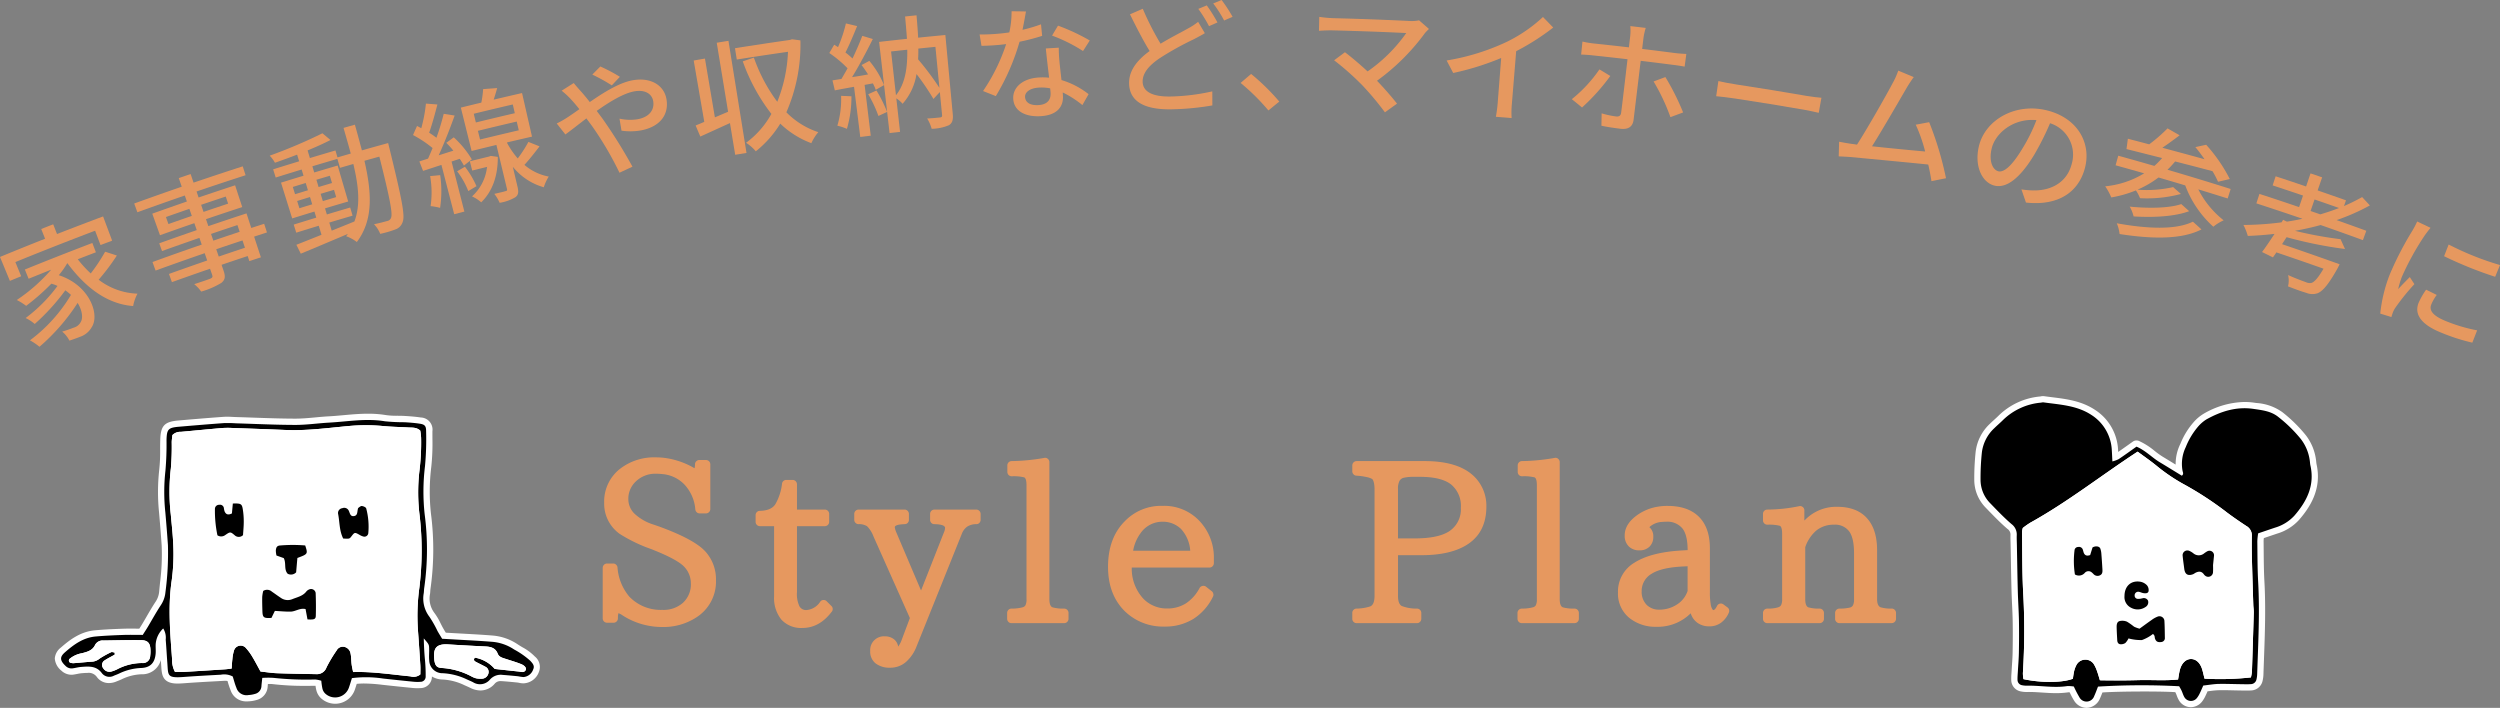 <svg xmlns="http://www.w3.org/2000/svg" width="599.5" height="169.741" viewBox="0 0 599.5 169.741">
  <rect x="0" y="0" width="599.5" height="169.741" fill="#808080" stroke="none"/>
  <g id="sec01-title01" transform="translate(-26.576 -379.516)">
    <g id="グループ_29" data-name="グループ 29" transform="translate(171.104 489.193)">
      <g id="グループ_28" data-name="グループ 28">
        <path id="パス_148" data-name="パス 148" d="M126.271,450.837a9.849,9.849,0,0,0-2.55-5.941,8.3,8.3,0,0,0-5.381-2.576,11.915,11.915,0,0,0-1.35-.077,6.721,6.721,0,0,0-5.255,2.117,5.656,5.656,0,0,0-1.53,3.979,4.884,4.884,0,0,0,1.466,3.468,11.856,11.856,0,0,0,4.654,2.652l1.326.459q8.492,3.111,11.069,6.017a9.871,9.871,0,0,1,2.5,6.758,10.165,10.165,0,0,1-4.794,9.054,14.4,14.4,0,0,1-8.084,2.244,17.462,17.462,0,0,1-9.435-2.729,4.334,4.334,0,0,0-1.073-.586,4.779,4.779,0,0,0-.127,1.274,1.045,1.045,0,0,1-1.02,1.02h-1.606a1.045,1.045,0,0,1-1.02-1.02V464.787a1.045,1.045,0,0,1,1.02-1.02h1.5a.974.974,0,0,1,.677.269,1.027,1.027,0,0,1,.343.625,12.288,12.288,0,0,0,2.805,7.012,10.406,10.406,0,0,0,7.931,3.214,6.992,6.992,0,0,0,4.949-1.682,6.007,6.007,0,0,0,1.912-4.719,5.716,5.716,0,0,0-1.606-3.953q-1.556-1.631-6.784-3.773l-.994-.408a36.946,36.946,0,0,1-7.7-3.7,8.89,8.89,0,0,1-3.7-7.448,9.922,9.922,0,0,1,3.826-8.161,13.345,13.345,0,0,1,8.6-2.729,16.832,16.832,0,0,1,1.835.1,19.046,19.046,0,0,1,6.987,2.27,2.088,2.088,0,0,0,.433.229,6.344,6.344,0,0,0,.1-.97,1.006,1.006,0,0,1,.332-.713.985.985,0,0,1,.688-.282h1.632a1.045,1.045,0,0,1,1.02,1.02v10.763a1.049,1.049,0,0,1-1.02,1.02h-1.556a.966.966,0,0,1-.675-.269A1.052,1.052,0,0,1,126.271,450.837Z" transform="translate(-104.059 -438.315)" fill="#e6985f"/>
        <path id="パス_149" data-name="パス 149" d="M142,472.786q-2.96,3.925-7.04,3.926a6.387,6.387,0,0,1-5.049-1.988,8.2,8.2,0,0,1-1.759-5.611V452.307h-3.417a1.045,1.045,0,0,1-1.02-1.02v-1.632a1.011,1.011,0,0,1,.293-.714.943.943,0,0,1,.7-.306q2.7-.05,3.723-1.556a12.844,12.844,0,0,0,1.632-5.023.939.939,0,0,1,.345-.6.994.994,0,0,1,.651-.243h1.556a1.049,1.049,0,0,1,1.02,1.02v6.094h6.706a1.045,1.045,0,0,1,1.02,1.02v1.938a1.045,1.045,0,0,1-1.02,1.02h-6.706v15.812a6.983,6.983,0,0,0,.573,3.365,1.817,1.817,0,0,0,1.645.944,4.332,4.332,0,0,0,3.367-2.014.931.931,0,0,1,.765-.4.952.952,0,0,1,.765.295l1.147,1.147a.917.917,0,0,1,.306.649A.937.937,0,0,1,142,472.786Z" transform="translate(-87.051 -435.807)" fill="#e6985f"/>
        <path id="パス_150" data-name="パス 150" d="M165.7,448.522a4.02,4.02,0,0,0-2.207.588,3.73,3.73,0,0,0-1.313,1.759l-10.813,26.9a9.511,9.511,0,0,1-2.6,3.826,5.684,5.684,0,0,1-3.775,1.35,5.421,5.421,0,0,1-3.468-1.032,3.569,3.569,0,0,1-1.3-2.971,3.293,3.293,0,0,1,3.518-3.52,3.421,3.421,0,0,1,2.117.651,2.772,2.772,0,0,1,1.071,1.822,6.758,6.758,0,0,0,.893-1.759l1.912-5.1-8.722-19.561a6.9,6.9,0,0,0-1.53-2.447,3.624,3.624,0,0,0-2.117-.511,1.045,1.045,0,0,1-.968-1.018v-1.455a1.045,1.045,0,0,1,1.02-1.02h11.067a1.045,1.045,0,0,1,1.02,1.02V447.5a1,1,0,0,1-.293.713.936.936,0,0,1-.7.306q-.663.028-1.147.09a3.338,3.338,0,0,0-.714.153,1.368,1.368,0,0,0-.358.192.5.5,0,0,0-.153.166.356.356,0,0,0-.024.114,4.516,4.516,0,0,0,.33,1.173l5.969,14.027,5.482-13.924a3.081,3.081,0,0,0,.282-1.071q0-.867-2.6-.92a.933.933,0,0,1-.7-.306,1,1,0,0,1-.293-.713v-1.455a1.045,1.045,0,0,1,1.02-1.02h10.073a1.045,1.045,0,0,1,1.02,1.02V447.5a1,1,0,0,1-.293.713A.936.936,0,0,1,165.7,448.522Z" transform="translate(-76.076 -432.506)" fill="#e6985f"/>
        <path id="パス_151" data-name="パス 151" d="M169.75,478.025H157.075a1.045,1.045,0,0,1-1.02-1.02v-1.453a1.045,1.045,0,0,1,1.02-1.02,10.031,10.031,0,0,0,2.576-.282.1.1,0,0,1,.076-.024,1.063,1.063,0,0,0,.726-.511,3.06,3.06,0,0,0,.242-1.453V444.974q0-1.682-.56-1.912a10.388,10.388,0,0,0-3.011-.256,1.045,1.045,0,0,1-1.02-1.02V440.18a1.023,1.023,0,0,1,1-1.02,48.523,48.523,0,0,0,7.879-.765.885.885,0,0,1,.828.229,1,1,0,0,1,.371.765v32.872c0,1.106.246,1.759.739,1.964a9.355,9.355,0,0,0,2.831.306,1.045,1.045,0,0,1,1.02,1.02V477a1.045,1.045,0,0,1-1.02,1.02Z" transform="translate(-59.068 -438.267)" fill="#e6985f"/>
        <path id="パス_152" data-name="パス 152" d="M193.379,459.342H174.713a10.562,10.562,0,0,0,2.83,7.523,7.807,7.807,0,0,0,5.661,2.294,8.249,8.249,0,0,0,4.451-1.2,9.922,9.922,0,0,0,3.328-3.723,1.026,1.026,0,0,1,.7-.485.953.953,0,0,1,.83.177l1.4,1.1a1.023,1.023,0,0,1,.358.625.9.9,0,0,1-.076.651,12.99,12.99,0,0,1-4.73,5.368,12.807,12.807,0,0,1-6.874,1.822,13.12,13.12,0,0,1-9.716-3.85q-3.85-3.953-3.85-10.481,0-6.936,4.055-10.966a12.044,12.044,0,0,1,9.026-3.647,11.6,11.6,0,0,1,8.672,3.443,12.75,12.75,0,0,1,3.621,9.384v.944a1.049,1.049,0,0,1-1.02,1.02Zm-4.641-4.031a8.559,8.559,0,0,0-2.218-5.227,6.264,6.264,0,0,0-4.464-1.735,6.38,6.38,0,0,0-5.253,2.779,9.952,9.952,0,0,0-1.761,4.182Z" transform="translate(-47.844 -432.92)" fill="#e6985f"/>
        <path id="パス_153" data-name="パス 153" d="M201.442,438.794H217.79q8.567,0,12.292,4.132a9.808,9.808,0,0,1,2.5,6.758q0,5.814-4.029,8.746t-11.6,2.934h-5.56v9.74q0,1.964.918,2.449a9.908,9.908,0,0,0,3.7.612,1.048,1.048,0,0,1,.968,1.02v1.453a1.045,1.045,0,0,1-1.02,1.02h-14.51a1.045,1.045,0,0,1-1.02-1.02v-1.453a.963.963,0,0,1,.293-.7,1.007,1.007,0,0,1,.651-.319,11.171,11.171,0,0,0,3.391-.535q1-.459,1-2.526V445.5a6.681,6.681,0,0,0-.116-1.326,3.222,3.222,0,0,0-.229-.778.885.885,0,0,0-.216-.293l-.026-.026a4.283,4.283,0,0,0-1.287-.446,15.511,15.511,0,0,0-2.513-.345.955.955,0,0,1-.662-.332.986.986,0,0,1-.282-.688v-1.453a1.045,1.045,0,0,1,1.02-1.02Zm9.946,18.539h4.055q5.761,0,8.39-1.822a6.272,6.272,0,0,0,2.626-5.521,6.645,6.645,0,0,0-2.347-5.6q-2.347-1.824-7.47-1.824H215.01a10.035,10.035,0,0,0-2.246.229,1.607,1.607,0,0,0-1.032.778,4.055,4.055,0,0,0-.345,1.927Z" transform="translate(-20.678 -437.901)" fill="#e6985f"/>
        <path id="パス_154" data-name="パス 154" d="M235.36,478.025H222.685a1.045,1.045,0,0,1-1.02-1.02v-1.453a1.045,1.045,0,0,1,1.02-1.02,10.03,10.03,0,0,0,2.576-.282.1.1,0,0,1,.077-.024,1.067,1.067,0,0,0,.727-.511,3.06,3.06,0,0,0,.242-1.453V444.974q0-1.682-.561-1.912a10.381,10.381,0,0,0-3.009-.256,1.045,1.045,0,0,1-1.02-1.02V440.18a1.023,1.023,0,0,1,.994-1.02,48.547,48.547,0,0,0,7.881-.765.886.886,0,0,1,.828.229,1,1,0,0,1,.369.765v32.872c0,1.106.246,1.759.741,1.964a9.332,9.332,0,0,0,2.83.306,1.045,1.045,0,0,1,1.02,1.02V477a1.045,1.045,0,0,1-1.02,1.02Z" transform="translate(-2.297 -438.267)" fill="#e6985f"/>
        <path id="パス_155" data-name="パス 155" d="M261.18,470.129a5.774,5.774,0,0,1-1.888,2.447,4.652,4.652,0,0,1-2.8.867,4.8,4.8,0,0,1-2.805-.815,4.357,4.357,0,0,1-1.658-2.322,11.212,11.212,0,0,1-8.237,3.24,9.952,9.952,0,0,1-6.376-2.041,7.478,7.478,0,0,1-2.832-6.12,8.03,8.03,0,0,1,3.876-7.166q3.878-2.5,11.145-2.958l1.682-.1q0-3.621-1.261-5.215a4.663,4.663,0,0,0-3.889-1.593,10.151,10.151,0,0,0-1.046.05,4.791,4.791,0,0,0-2.983,1.25,2.834,2.834,0,0,1,.942,2.3,3.184,3.184,0,0,1-.9,2.371,3.281,3.281,0,0,1-2.41.893,3.47,3.47,0,0,1-2.589-.97,3.544,3.544,0,0,1-.955-2.6q0-2.652,2.805-4.743a11.671,11.671,0,0,1,5.379-2.194,13.339,13.339,0,0,1,2.041-.153q4.95,0,7.575,2.613t2.626,7.562v10.608a15.784,15.784,0,0,0,.19,2.729,2.984,2.984,0,0,0,.4,1.25l.179.229c.306,0,.621-.33.944-.994a1.016,1.016,0,0,1,1.53-.382l.994.739a.966.966,0,0,1,.371.562A1.029,1.029,0,0,1,261.18,470.129Zm-9.9-5.178v-5.917l-1.121.052q-5.2.255-7.549,1.772a4.765,4.765,0,0,0-2.347,4.221,4.441,4.441,0,0,0,1.2,3.212,4.171,4.171,0,0,0,3.009,1.149,7.722,7.722,0,0,0,4.846-1.658A6.221,6.221,0,0,0,251.285,464.951Z" transform="translate(8.879 -432.92)" fill="#e6985f"/>
        <path id="パス_156" data-name="パス 156" d="M284.109,472.655H271.536a1.045,1.045,0,0,1-1.02-1.02v-1.453a1.045,1.045,0,0,1,1.02-1.02h.052a10.263,10.263,0,0,0,2.5-.256,1.13,1.13,0,0,0,.728-.561,3.24,3.24,0,0,0,.242-1.479V455.9q0-3.671-1.173-5.266a4.2,4.2,0,0,0-3.62-1.593,6.523,6.523,0,0,0-4.285,1.427,9.1,9.1,0,0,0-2.626,3.979v12.419c0,1.123.244,1.785.739,1.99a8.737,8.737,0,0,0,2.729.306,1.045,1.045,0,0,1,1.02,1.02v1.453a1.045,1.045,0,0,1-1.02,1.02H254.246a1.045,1.045,0,0,1-1.02-1.02v-1.453a1.045,1.045,0,0,1,1.02-1.02,8.3,8.3,0,0,0,2.524-.282.1.1,0,0,0,.076-.024,1.147,1.147,0,0,0,.727-.548,3.085,3.085,0,0,0,.242-1.442V451.258q0-1.76-.588-1.964a10.913,10.913,0,0,0-2.983-.254,1.046,1.046,0,0,1-1.02-1.02v-1.582a1.026,1.026,0,0,1,.994-1.02,38.36,38.36,0,0,0,7.676-.815,1,1,0,0,1,.867.2.967.967,0,0,1,.382.791v2.449c.17-.153.332-.308.485-.461a10.416,10.416,0,0,1,7.37-2.83q4.667,0,7.127,2.69t2.462,7.715v11.7q0,1.659.841,1.99a8.38,8.38,0,0,0,2.679.306,1.045,1.045,0,0,1,1.018,1.02v1.453a1.046,1.046,0,0,1-1.018,1.02Z" transform="translate(25.013 -432.897)" fill="#e6985f"/>
      </g>
    </g>
    <g id="グループ_32" data-name="グループ 32" transform="translate(39.724 474.496)">
      <g id="グループ_30" data-name="グループ 30" transform="translate(460.283)">
        <path id="パス_157" data-name="パス 157" d="M307.319,505.2a3.55,3.55,0,0,1-2.981-1.712,17.049,17.049,0,0,1-1.024-1.914l-.041-.086a2.569,2.569,0,0,0-.289-.02,20.758,20.758,0,0,1-2.992.205c-1.136,0-2.263-.075-3.352-.146s-2.119-.138-3.152-.138c-.17,0-.623.007-.634.007a6.5,6.5,0,0,1-1.248-.127,2.8,2.8,0,0,1-2.35-2.679,16.149,16.149,0,0,1,.052-1.718l.034-.52q.042-.75.093-1.5c.067-1,.131-1.947.147-2.9.052-2.947.056-5.355.017-7.579-.022-1.27-.084-2.539-.142-3.809-.052-1.091-.1-2.182-.132-3.275-.069-2.643-.118-5.288-.164-7.933l-.058-3.126-.017-.666c-.019-.6-.035-1.19-.015-1.783a1.64,1.64,0,0,0-.739-1.5c-1.686-1.447-3.236-3.052-4.736-4.6l-.436-.451a9.525,9.525,0,0,1-2.772-6.752,60.717,60.717,0,0,1,.334-6.724,10.977,10.977,0,0,1,3.385-6.646c.343-.339.7-.664,1.058-.989s.709-.644,1.046-.983a16.294,16.294,0,0,1,10.031-4.609,2.331,2.331,0,0,1,.908-.063c.616.086,1.233.164,1.848.241,3.486.435,7.092.882,10.339,3.033a12.075,12.075,0,0,1,5.54,9.709c.007.129.017.256.024.386.787-.541,1.565-1.095,2.343-1.647l1.177-.836a1.508,1.508,0,0,1,1.455-.155,16.725,16.725,0,0,1,3.775,2.4,20.283,20.283,0,0,0,1.955,1.4c1.028.619,2.052,1.246,3.07,1.871a10.9,10.9,0,0,1,1.056-4.814l.114-.241a18,18,0,0,1,3.13-5.1,10.15,10.15,0,0,1,2.328-1.987,20.187,20.187,0,0,1,9.88-2.874,16.234,16.234,0,0,1,2.4.179l.457.067a12.036,12.036,0,0,1,6.183,2.164,34.861,34.861,0,0,1,5.67,5.566,12.2,12.2,0,0,1,2.414,5.723c.035.214.058.435.08.651a5.234,5.234,0,0,0,.076.571c1.358,6.062-1.735,10.515-4.178,13.335a11.525,11.525,0,0,1-5.3,3.315l-3.158,1.069a4.92,4.92,0,0,0-.06.728c.009.774.015,1.546.022,2.32.019,2.417.039,4.917.173,7.353.347,6.292.116,12.643-.11,18.783-.041,1.149-.084,2.3-.121,3.447a7.455,7.455,0,0,1-.213,1.619,2.9,2.9,0,0,1-2.632,2.276c-.4.028-.793.037-1.192.037-.28,0-1.3-.015-1.3-.015-.608-.007-1.214-.022-1.821-.035-.871-.021-1.74-.041-2.611-.041-.347,0-.694,0-1.043.013a20.292,20.292,0,0,0-2.2.214l-.394.05c-.173.4-.332.757-.505,1.108a6.838,6.838,0,0,1-.869,1.42,3.469,3.469,0,0,1-2.638,1.274,3.332,3.332,0,0,1-2.9-1.74,7.133,7.133,0,0,1-.476-1.065c-.062-.168-.123-.336-.2-.5-.047-.1-.1-.2-.149-.3-1.457-.1-4.225-.159-7.48-.159-4.118,0-7.968.093-9.992.233-.186.489-.386,1-.616,1.5A3.554,3.554,0,0,1,307.319,505.2Z" transform="translate(-280.388 -430.436)" fill="#fff"/>
        <path id="パス_158" data-name="パス 158" d="M334.6,499.152c-.321.72-.55,1.285-.821,1.828a5.655,5.655,0,0,1-.671,1.121,1.815,1.815,0,0,1-3.076-.242c-.259-.453-.4-.974-.617-1.451-.181-.388-.409-.757-.589-1.087a171.663,171.663,0,0,0-19.466.084c-.276.7-.558,1.507-.916,2.285a1.939,1.939,0,0,1-3.544.276,28.417,28.417,0,0,1-1.339-2.583,7.848,7.848,0,0,0-1.6-.1c-3.247.489-6.478-.172-9.718-.1a4.787,4.787,0,0,1-1.045-.1,1.3,1.3,0,0,1-1.138-1.257c-.026-.7.047-1.4.084-2.1.082-1.487.216-2.971.242-4.46.045-2.544.063-5.088.017-7.633-.043-2.365-.211-4.73-.274-7.1-.1-3.682-.149-7.366-.222-11.05-.015-.789-.058-1.58-.032-2.369a3.124,3.124,0,0,0-1.265-2.693c-1.789-1.537-3.425-3.26-5.07-4.958a7.991,7.991,0,0,1-2.347-5.7,59.634,59.634,0,0,1,.323-6.556,9.531,9.531,0,0,1,2.949-5.743c.686-.677,1.429-1.3,2.11-1.979a14.891,14.891,0,0,1,9.146-4.178,2.107,2.107,0,0,1,.52-.067c3.973.56,8.064.718,11.565,3.039a10.6,10.6,0,0,1,4.868,8.556c.054.78.08,1.561.132,2.574a7.3,7.3,0,0,0,1.5-.545c1.451-.968,2.861-2,4.285-3,2.175.921,3.677,2.593,5.54,3.714,1.791,1.078,3.568,2.177,5.333,3.255.526-.4.229-.826.162-1.216a9.22,9.22,0,0,1,.774-5.635,17.574,17.574,0,0,1,2.966-4.934,8.884,8.884,0,0,1,1.973-1.71c3.514-1.955,7.217-3.134,11.326-2.524,2.091.312,4.186.526,5.918,1.918a33.488,33.488,0,0,1,5.432,5.325,10.738,10.738,0,0,1,2.11,5.036c.073.431.078.877.173,1.3,1.067,4.76-.856,8.567-3.846,12.018a10.222,10.222,0,0,1-4.641,2.874c-1.321.442-2.637.892-4.048,1.371a16.23,16.23,0,0,0-.2,1.873c.041,3.246.021,6.5.2,9.735.407,7.373.013,14.734-.233,22.1a6.189,6.189,0,0,1-.166,1.3,1.4,1.4,0,0,1-1.283,1.145c-.783.058-1.574.026-2.361.017-1.841-.021-3.684-.1-5.525-.063C337.067,498.8,335.938,499,334.6,499.152Zm11.427-1.953a10.486,10.486,0,0,0,.243-1.375q.238-7.09.438-14.182c.017-.61-.091-1.224-.112-1.835-.116-3.676-.239-7.355-.328-11.033-.045-1.839-.067-3.68-.022-5.519a2.561,2.561,0,0,0-1.332-2.373c-1.535-1.011-3.055-2.052-4.529-3.15a79.851,79.851,0,0,0-10.086-6.648,42.877,42.877,0,0,1-6.967-4.686c-1.418-1.156-2.934-2.194-4.473-3.335-8.674,5.663-16.726,12.039-25.7,17.015a19.557,19.557,0,0,0-1.834,1.287,5.061,5.061,0,0,0-.183.918c.067,4.73.022,9.468.252,14.193a162.874,162.874,0,0,1-.05,19.7,8.057,8.057,0,0,0,.136,1.436c4.253.923,9.326.884,11.863-.093a16.054,16.054,0,0,1,.27-1.735,6.083,6.083,0,0,1,.649-1.7,2.44,2.44,0,0,1,4.014-.179,7.837,7.837,0,0,1,.877,1.884c.242.634.412,1.3.66,2.1,3.154.06,6.215.048,9.27-.037,3.126-.088,6.267.175,9.474-.151.144-.811.233-1.494.394-2.162.412-1.725,1.466-2.763,2.742-2.748,1.2.015,2.19.944,2.658,2.531.218.741.379,1.5.548,2.177A66.957,66.957,0,0,0,346.029,497.2Z" transform="translate(-279.689 -429.737)"/>
        <path id="パス_159" data-name="パス 159" d="M341.413,491.716a66.957,66.957,0,0,1-11.125.3c-.17-.681-.33-1.436-.548-2.177-.468-1.587-1.462-2.516-2.658-2.531-1.276-.015-2.33,1.022-2.742,2.748-.16.668-.25,1.351-.394,2.162-3.206.327-6.348.063-9.474.151-3.055.086-6.116.1-9.27.037-.248-.8-.418-1.464-.66-2.1a7.835,7.835,0,0,0-.877-1.884,2.44,2.44,0,0,0-4.014.179,6.083,6.083,0,0,0-.649,1.7,16.046,16.046,0,0,0-.27,1.735c-2.537.977-7.61,1.017-11.863.093a8.057,8.057,0,0,1-.136-1.436,162.861,162.861,0,0,0,.05-19.7c-.229-4.725-.185-9.463-.252-14.193a5.06,5.06,0,0,1,.183-.918,19.565,19.565,0,0,1,1.834-1.287c8.972-4.977,17.024-11.352,25.7-17.015,1.539,1.142,3.055,2.179,4.473,3.335a42.873,42.873,0,0,0,6.967,4.686,79.851,79.851,0,0,1,10.086,6.648c1.474,1.1,2.994,2.14,4.529,3.15a2.561,2.561,0,0,1,1.332,2.373c-.045,1.839-.022,3.68.022,5.519.09,3.678.213,7.357.328,11.033.021.612.129,1.226.112,1.835q-.2,7.093-.438,14.182A10.491,10.491,0,0,1,341.413,491.716ZM314.7,480.032a7.3,7.3,0,0,1-1.328-.485,15.22,15.22,0,0,0-1.7-1.2,2.911,2.911,0,0,0-1.731-.147c-.692.172-.752.893-.739,1.515.024,1.043.086,2.083.144,3.124.028.478.261.892.748.92a1.861,1.861,0,0,0,1.192-.295,4.213,4.213,0,0,0,.761-1.1,10.931,10.931,0,0,0,3.229.39,9.52,9.52,0,0,0,2.641-1.466,1.819,1.819,0,0,1,.345.435c.084.243.067.524.162.761.263.658.681.852,1.453.75a.949.949,0,0,0,.882-1.082c-.013-1.306-.024-2.613-.1-3.917A1.185,1.185,0,0,0,319,477.158a5.85,5.85,0,0,0-1.352.755C316.646,478.6,315.674,479.331,314.7,480.032Zm-15.5-13a1.855,1.855,0,0,0,2.389-.4,1.182,1.182,0,0,1,1.666-.063,3.47,3.47,0,0,1,.384.358,1.309,1.309,0,0,0,1.673.263c.53-.306.511-.875.481-1.4-.069-1.222-.146-2.443-.248-3.663a4.865,4.865,0,0,0-.246-1.272c-.22-.593-1.123-.726-1.873-.293l-.571,1.83c-.7.246-1.181.144-1.466-.4-.16-.3-.194-.671-.328-.992a.948.948,0,0,0-1.076-.548.872.872,0,0,0-.879.81A20.614,20.614,0,0,0,299.206,467.027Zm33.126-2.246c.065-.7.086-.962.114-1.222.037-.345.11-.69.116-1.037a1.091,1.091,0,0,0-1.617-1.043,5.957,5.957,0,0,0-.854.574,2,2,0,0,1-2.423-.045,4.331,4.331,0,0,0-1.089-.66,1.14,1.14,0,0,0-1.537,1.218c.1,1.035.257,2.065.382,3.1.166,1.35.892,1.789,2.167,1.287a4.84,4.84,0,0,0,.442-.278c.759-.4,1.479-.505,2.074.289a1.494,1.494,0,0,0,.356.377,1.145,1.145,0,0,0,1.862-.908C332.367,465.736,332.331,465.039,332.331,464.781Zm-17.366,8.06a3.269,3.269,0,0,1-.61.047.772.772,0,0,1-.824-.8.862.862,0,0,1,1.02-.893c.336.058.653.235.989.3.524.1,1.181.138,1.33-.442a1.774,1.774,0,0,0-.379-1.41,2.9,2.9,0,0,0-1.537-.852c-2.283-.4-3.844,1.03-3.856,3.419a2.842,2.842,0,0,0,1.563,2.8,3.311,3.311,0,0,0,3.467-.164,1.307,1.307,0,0,0,.6-1.567,1.124,1.124,0,0,0-1.339-.518C315.3,472.767,315.215,472.789,314.965,472.841Z" transform="translate(-275.073 -424.254)" fill="#fff"/>
        <path id="パス_160" data-name="パス 160" d="M304.184,461.714c.97-.7,1.942-1.427,2.94-2.119a5.85,5.85,0,0,1,1.352-.755,1.185,1.185,0,0,1,1.675,1.078c.073,1.3.084,2.611.1,3.917a.949.949,0,0,1-.882,1.082c-.772.1-1.19-.091-1.453-.75-.1-.237-.078-.518-.162-.761a1.82,1.82,0,0,0-.345-.435,9.519,9.519,0,0,1-2.641,1.466,10.93,10.93,0,0,1-3.229-.39,4.212,4.212,0,0,1-.761,1.1,1.861,1.861,0,0,1-1.192.295c-.487-.028-.72-.442-.748-.92-.058-1.041-.119-2.082-.144-3.124-.013-.621.047-1.343.739-1.515a2.91,2.91,0,0,1,1.731.147,15.224,15.224,0,0,1,1.7,1.2A7.3,7.3,0,0,0,304.184,461.714Z" transform="translate(-264.552 -405.936)"/>
        <path id="パス_161" data-name="パス 161" d="M293.442,456.489a20.612,20.612,0,0,1-.093-5.775.872.872,0,0,1,.879-.81.948.948,0,0,1,1.076.548c.134.321.168.69.328.992.285.541.767.644,1.466.4l.571-1.83c.75-.433,1.653-.3,1.873.293a4.864,4.864,0,0,1,.246,1.272c.1,1.22.179,2.442.248,3.663.03.526.048,1.095-.481,1.4a1.309,1.309,0,0,1-1.673-.263,3.482,3.482,0,0,0-.384-.358,1.182,1.182,0,0,0-1.666.063A1.855,1.855,0,0,1,293.442,456.489Z" transform="translate(-269.309 -413.717)"/>
        <path id="パス_162" data-name="パス 162" d="M314.47,453.787c0,.257.036.955-.007,1.651a1.145,1.145,0,0,1-1.861.908,1.5,1.5,0,0,1-.356-.377c-.6-.795-1.315-.694-2.074-.289a4.854,4.854,0,0,1-.442.278c-1.276.5-2,.063-2.167-1.287-.125-1.033-.287-2.063-.382-3.1a1.14,1.14,0,0,1,1.537-1.218,4.332,4.332,0,0,1,1.089.66,2,2,0,0,0,2.423.045,5.95,5.95,0,0,1,.854-.574,1.091,1.091,0,0,1,1.617,1.043" transform="translate(-257.212 -413.26)"/>
        <path id="パス_163" data-name="パス 163" d="M303.569,458.395c.25-.052.334-.075.42-.088a1.124,1.124,0,0,1,1.339.518,1.307,1.307,0,0,1-.6,1.567,3.311,3.311,0,0,1-3.467.164,2.842,2.842,0,0,1-1.563-2.8c.011-2.389,1.572-3.815,3.856-3.419a2.9,2.9,0,0,1,1.537.852,1.773,1.773,0,0,1,.379,1.41c-.149.58-.806.547-1.33.442-.336-.067-.653-.244-.989-.3a.862.862,0,0,0-1.02.893.772.772,0,0,0,.824.8A3.272,3.272,0,0,0,303.569,458.395Z" transform="translate(-263.676 -409.808)"/>
      </g>
      <g id="グループ_31" data-name="グループ 31" transform="translate(0 4.234)">
        <path id="パス_164" data-name="パス 164" d="M100.846,502.253a5.075,5.075,0,0,1-3.425-1.354,3.931,3.931,0,0,1-1.071-1.83,7.645,7.645,0,0,1-.205-1.117.591.591,0,0,0-.076-.006c-.735.007-1.466.013-2.2.013a64.8,64.8,0,0,1-8-.416,5.1,5.1,0,0,0-.658-.035c-.16,0-.325,0-.491.009-.021.2-.039.4-.052.593a3.514,3.514,0,0,1-2.621,3.227,8.036,8.036,0,0,1-1.9.334c-.149.009-.293.013-.433.013a3.914,3.914,0,0,1-3.941-2.679,18.544,18.544,0,0,1-.685-2.037l-.05-.17a2.593,2.593,0,0,0-.569-.052c-.231,0-.463.015-.692.03l-1.571.088c-2.49.136-5.064.278-7.584.47-.627.047-1.155.073-1.6.073-3.611,0-3.749-2.158-3.87-4.063,0,0-.086-1.244-.108-1.572a4.621,4.621,0,0,1-4.656,3.412,11.775,11.775,0,0,0-4.715,1.194c-.285.136-.578.254-.873.369l-.409.164a4.617,4.617,0,0,1-1.785.377,3.493,3.493,0,0,1-2.9-1.453,2.382,2.382,0,0,0-2.257-.979c-.429,0-.867.034-1.308.067a8.923,8.923,0,0,0-1.112.173c-.313.062-.625.123-.938.166a3.3,3.3,0,0,1-.483.034,3.529,3.529,0,0,1-2.438-1.005,4.1,4.1,0,0,1-1.552-2.91,3.64,3.64,0,0,1,1.453-2.6c2.257-1.977,4.812-3.848,8.2-4.146,2.261-.2,4.527-.3,6.639-.375q.929-.031,1.86-.03c.489,0,1.9.013,2.111.015.257-.4.492-.767.716-1.14.336-.561.664-1.128.992-1.694.679-1.171,1.38-2.382,2.147-3.548a5.218,5.218,0,0,0,.908-2.473q.1-1.063.205-2.126a52.844,52.844,0,0,0,.4-8.916c-.159-2.339-.362-4.9-.617-7.832a48.361,48.361,0,0,1,.022-10.3,40.7,40.7,0,0,0,.224-5c0-.737.009-1.474.028-2.208.09-3.434.994-4.4,4.4-4.687,3.8-.326,7.237-.615,10.765-.869q.42-.028.839-.028c.463,0,.927.022,1.391.047.27.013.541.026.813.035,1.429.041,2.859.091,4.288.142,3.24.114,6.588.231,9.869.237,1.617,0,3.184-.144,4.846-.3,1.063-.1,2.128-.2,3.193-.254,1.186-.065,2.371-.172,3.553-.28,1.914-.174,3.893-.351,5.879-.351a25.72,25.72,0,0,1,4.279.33,17.758,17.758,0,0,0,2.749.162c.608.006,1.214.011,1.819.049,1.132.069,2.47.166,3.8.366a2.9,2.9,0,0,1,2.785,3.274c-.006.6,0,1.2,0,1.8a52.632,52.632,0,0,1-.278,6.786,48.575,48.575,0,0,0-.076,11.207,66.929,66.929,0,0,1-.106,17.972c-.032.188-.041.381-.054.573-.013.226-.028.453-.058.677a5.7,5.7,0,0,0,1.043,4.572,14.445,14.445,0,0,1,1.492,2.52c.187.369.371.739.575,1.1.211.375.433.742.664,1.121,0,0,3.441.2,4.357.246,2.207.123,4.488.248,6.736.429a12.582,12.582,0,0,1,6.137,2.108c.377.257.77.489,1.164.722a12.189,12.189,0,0,1,2.964,2.21,3.215,3.215,0,0,1,.962,3.734,4.11,4.11,0,0,1-3.658,2.7h-.011a5.05,5.05,0,0,1-1.1-.131,3.691,3.691,0,0,0-.371-.065c-1.2-.119-2.412-.239-3.619-.323-.11-.009-.216-.013-.321-.013a1.788,1.788,0,0,0-1.516.627,4.463,4.463,0,0,1-3.4,1.612,5.533,5.533,0,0,1-2.472-.634c-.336-.166-.683-.319-1.028-.47l-.349-.155a13.578,13.578,0,0,0-5.236-1.367,5.012,5.012,0,0,1-2.565-.727,2.736,2.736,0,0,1-2.708,2.785c-.261.019-.526.028-.789.028-.349,0-.7-.017-1.041-.05q-3.674-.364-7.338-.767a39.224,39.224,0,0,0-4.354-.313,18,18,0,0,0-1.8.086c-.136.448-.276.892-.427,1.332A4.988,4.988,0,0,1,100.846,502.253Z" transform="translate(-33.625 -432.706)" fill="#fff"/>
        <path id="パス_165" data-name="パス 165" d="M125.8,485.969c.834.047,1.615.09,2.4.136,3.15.187,6.3.33,9.45.582a11.058,11.058,0,0,1,5.413,1.852,19.736,19.736,0,0,1,3.861,2.7c.552.6,1.13,1.2.714,2.069a2.678,2.678,0,0,1-2.339,1.845,10.742,10.742,0,0,1-1.293-.19c-1.22-.119-2.44-.239-3.663-.326a3.445,3.445,0,0,0-3.07,1.119,3.111,3.111,0,0,1-4.068.629c-.47-.235-.955-.438-1.436-.653a15.1,15.1,0,0,0-5.81-1.5,3.163,3.163,0,0,1-3.255-3.107c-.09-.866,0-1.75-.013-2.626-.013-1.153-.019-1.153-1.291-2.615.043,1.847.121,3.486.284,5.13a37.992,37.992,0,0,1,.168,3.938,1.246,1.246,0,0,1-1.309,1.343,9.462,9.462,0,0,1-1.576-.019q-3.662-.364-7.321-.767a27.049,27.049,0,0,0-7.478-.1c-.231.739-.444,1.479-.7,2.207a3.492,3.492,0,0,1-5.73,1.466,2.423,2.423,0,0,1-.632-1.114,15.9,15.9,0,0,1-.282-1.932,6.906,6.906,0,0,0-1.477-.3,72.817,72.817,0,0,1-9.981-.39,20.957,20.957,0,0,0-2.693.007c-.08.77-.159,1.36-.2,1.953a2.006,2.006,0,0,1-1.561,1.89,6.584,6.584,0,0,1-1.546.269,2.528,2.528,0,0,1-2.9-1.746c-.369-.877-.593-1.815-.877-2.7a4.337,4.337,0,0,0-2.85-.431c-2.977.166-5.954.317-8.927.543-3.969.3-3.688-.334-3.895-3.184-.14-1.923-.246-3.85-.4-5.773a4.186,4.186,0,0,0-.6-2.675,5.724,5.724,0,0,0-1.813,3.9c-.022.7.054,1.408,0,2.1-.183,2.231-1.267,3.395-3.473,3.479a13.3,13.3,0,0,0-5.309,1.339c-.394.19-.81.334-1.212.5a2.282,2.282,0,0,1-2.882-.573c-1.324-1.821-3.128-1.658-4.967-1.522-.7.052-1.378.248-2.072.343a1.984,1.984,0,0,1-1.682-.578c-1.477-1.384-1.349-2.223-.138-3.283,2.132-1.865,4.4-3.52,7.342-3.779,2.179-.194,4.37-.291,6.558-.369,1.571-.056,3.147-.011,4.738-.011.451-.711.834-1.285,1.188-1.876,1.033-1.729,2-3.5,3.106-5.185a6.718,6.718,0,0,0,1.149-3.165,71.079,71.079,0,0,0,.6-11.281c-.179-2.623-.392-5.243-.621-7.862a46.292,46.292,0,0,1,.017-9.972,73.119,73.119,0,0,0,.263-7.357c.069-2.637.39-3,3.022-3.227,3.581-.306,7.163-.608,10.746-.866a28.8,28.8,0,0,1,2.891.054c4.732.138,9.466.375,14.2.381,2.708.006,5.413-.4,8.123-.552,4.454-.244,8.886-1.074,13.378-.319a45.194,45.194,0,0,0,4.728.229c1.224.075,2.451.168,3.663.353,1.155.173,1.511.552,1.5,1.772a70.446,70.446,0,0,1-.267,8.4,50.371,50.371,0,0,0-.08,11.55,64.8,64.8,0,0,1-.093,17.567c-.075.431-.065.875-.121,1.309a7.2,7.2,0,0,0,1.352,5.693,26.734,26.734,0,0,1,1.94,3.428C125.039,484.736,125.412,485.323,125.8,485.969ZM61.118,437.134c-.047.468-.144,1.069-.162,1.671a60,60,0,0,1-.205,6.3,47.915,47.915,0,0,0-.022,11.014c.222,2.444.5,4.885.6,7.332a46.685,46.685,0,0,1-.392,8.655c-.912,6.3-.338,12.6.116,18.892a5.752,5.752,0,0,0,.685,2.91c.767,0,1.541.039,2.313-.007,3.236-.188,6.473-.4,9.707-.612.5-.032.989-.114,1.569-.183.062-.83.084-1.522.17-2.207a9.915,9.915,0,0,1,.375-2.055,1.67,1.67,0,0,1,2.93-.6,12.529,12.529,0,0,1,1.535,2.123c.673,1.117,1.268,2.279,1.914,3.451,1.362.146,2.658.36,3.962.408,3.149.116,6.3.16,9.453.222a2.416,2.416,0,0,0,2.414-1.636,33.763,33.763,0,0,1,2.421-4.046,1.683,1.683,0,0,1,1.778-.877,1.956,1.956,0,0,1,1.565,1.6c.175.851.151,1.74.256,2.609.071.58.216,1.153.353,1.849,4.7-.14,9.205.589,13.734,1.031a2.576,2.576,0,0,0,2.391-.468c0-.655.041-1.434-.007-2.207q-.26-4.2-.571-8.4a49.969,49.969,0,0,1,.345-10.229,73.086,73.086,0,0,0,.084-17.047,44.927,44.927,0,0,1-.093-10.757,54.911,54.911,0,0,0,.422-8.131,14.4,14.4,0,0,0-.2-1.684c-.9-.836-1.9-.7-2.85-.755-2.011-.121-4.031-.147-6.034-.343a44.291,44.291,0,0,0-8.4.007c-4.969.459-9.927,1.147-14.941.938-4.29-.179-8.582-.33-12.874-.483a19.535,19.535,0,0,0-2.361.011c-3.315.285-6.627.612-9.942.914A2.644,2.644,0,0,0,61.118,437.134Zm77.294,56.07c2.087.228,3.9.429,5.721.621.58.06,1.22.371,1.669-.285.3-.446-.09-1.1-1.084-1.5-1.212-.487-2.475-.841-3.716-1.255-.744-.246-1.552-.418-1.884-1.261-.535-1.369-1.662-1.645-2.96-1.709q-4.449-.213-8.892-.491c-3.438-.218-3.555,1.494-3.33,3.837a2.429,2.429,0,0,0,.045.259c.214,1.058.616,1.505,1.772,1.559a17.446,17.446,0,0,1,7.006,1.981,4.975,4.975,0,0,0,1.209.5,5.242,5.242,0,0,0,1.556.075,1.677,1.677,0,0,0,1.4-1.367,1.367,1.367,0,0,0-.8-1.507c-.763-.423-1.561-.782-2.324-1.2-.317-.175-.535-.453-.164-.966A8.081,8.081,0,0,1,138.412,493.2Zm-91.127-3.926,0,.5c-.832.47-1.69.9-2.486,1.421a1.275,1.275,0,0,0-.256,1.856,1.736,1.736,0,0,0,2.056.737,7.947,7.947,0,0,0,1.22-.474,12.949,12.949,0,0,1,6.034-1.531,1.744,1.744,0,0,0,1.942-1.7,7.263,7.263,0,0,0,.071-1.306c-.028-1.75-.61-2.464-2.32-2.483-2.971-.036-5.947.05-8.92.09a2.069,2.069,0,0,0-2.016,1c-.638,1.412-1.886,1.7-3.15,2.048a6.254,6.254,0,0,0-3.05,1.4.592.592,0,0,0,.211.875,2.7,2.7,0,0,0,.761.117c1.565-.119,3.124-.287,4.689-.386a3.253,3.253,0,0,0,1.623-.742,23.865,23.865,0,0,1,2.721-1.507C46.64,489.084,46.992,489.242,47.285,489.278Z" transform="translate(-32.926 -432.008)"/>
        <path id="パス_166" data-name="パス 166" d="M49.063,436.549a2.644,2.644,0,0,1,2.039-.778c3.315-.3,6.627-.629,9.942-.914a19.542,19.542,0,0,1,2.361-.011c4.292.153,8.584.3,12.874.483,5.014.209,9.972-.479,14.941-.938a44.291,44.291,0,0,1,8.4-.007c2,.2,4.023.222,6.034.343.946.058,1.947-.08,2.85.755a14.409,14.409,0,0,1,.2,1.684,54.909,54.909,0,0,1-.422,8.131,44.927,44.927,0,0,0,.093,10.757,73.086,73.086,0,0,1-.084,17.047,49.97,49.97,0,0,0-.345,10.229q.311,4.194.571,8.4c.048.772.007,1.552.007,2.207a2.576,2.576,0,0,1-2.391.468c-4.529-.442-9.03-1.171-13.734-1.031-.136-.7-.282-1.268-.353-1.849-.1-.869-.08-1.759-.256-2.609a1.956,1.956,0,0,0-1.565-1.6,1.683,1.683,0,0,0-1.778.877,33.758,33.758,0,0,0-2.421,4.046,2.416,2.416,0,0,1-2.414,1.636c-3.152-.062-6.3-.106-9.453-.222-1.3-.048-2.6-.263-3.962-.408-.645-1.171-1.24-2.333-1.914-3.451a12.527,12.527,0,0,0-1.535-2.123,1.67,1.67,0,0,0-2.93.6,9.914,9.914,0,0,0-.375,2.056c-.086.685-.108,1.377-.17,2.207-.58.069-1.073.151-1.569.183-3.234.213-6.471.423-9.707.612-.772.047-1.546.007-2.313.007a5.751,5.751,0,0,1-.685-2.91c-.453-6.293-1.028-12.6-.116-18.892a46.686,46.686,0,0,0,.392-8.655c-.1-2.447-.375-4.889-.6-7.332a47.914,47.914,0,0,1,.022-11.014,60,60,0,0,0,.205-6.3C48.919,437.618,49.016,437.018,49.063,436.549Zm32.394,44.192c1.578.1,1.964-.032,1.992-.847.062-1.83.037-3.663-.032-5.493a1.112,1.112,0,0,0-1.585-.832,1.706,1.706,0,0,0-.623.448c-.852,1.138-2.192,1.382-3.391,1.871a2.842,2.842,0,0,1-2.753-.313c-.729-.479-1.431-1-2.153-1.492a1.7,1.7,0,0,0-2.069-.166,8.829,8.829,0,0,0-.239,1.41c-.024,1.136.007,2.272.043,3.408.049,1.572.3,1.759,2.169,1.654l.819-1.684c1.378.069,2.585.2,3.788.172,1.181-.024,2.242-.938,3.576-.61C81.15,479.08,81.291,479.841,81.457,480.742Zm-17.9-27.785c-.084.9-.153,1.653-.22,2.376-.83.418-1.418.306-1.761-.5a4.127,4.127,0,0,1-.164-.765.94.94,0,0,0-1.132-.806.987.987,0,0,0-1.018.979,28.754,28.754,0,0,0,.6,6.334,1.61,1.61,0,0,0,1.852-.041c1.216-.839,1.255-.834,2.27.017A1.428,1.428,0,0,0,66,460.531c.06-1.011.183-2.132.175-3.253a18.27,18.27,0,0,0-.257-3.111C65.711,453.018,65.4,452.893,63.558,452.956Zm26.459,8.388c1.524.093,1.509.086,1.973-.513.795-1.026.806-1.007,1.99-.341a3.332,3.332,0,0,0,.929.394.938.938,0,0,0,1.128-.808,17.024,17.024,0,0,0-.5-5.947c-.082-.28-.649-.524-1.02-.576-.265-.037-.6.246-.858.446-.114.086-.129.315-.164.485-.118.582-.06,1.319-.826,1.47-.977.194-1.017-.675-1.317-1.278a1.193,1.193,0,0,0-1.543-.6,1.168,1.168,0,0,0-1.026,1.3C89.2,457.314,89.043,459.371,90.017,461.345Zm-14.249,4.7c.638,1.235-.006,2.725.94,3.755a1.688,1.688,0,0,0,2.028-.345c.1-1.147.205-2.341.3-3.44,2.535-.949,2.539-.957,1.873-3a35.723,35.723,0,0,0-5.926,0c-.763.035-1.037.349-1.117,1.179a5.445,5.445,0,0,0,.155,1.233Z" transform="translate(-20.871 -431.424)" fill="#fff"/>
        <path id="パス_167" data-name="パス 167" d="M96.925,468.248a8.081,8.081,0,0,0-4.771-2.712c-.371.513-.153.791.164.966.763.422,1.561.78,2.324,1.2a1.367,1.367,0,0,1,.8,1.507,1.677,1.677,0,0,1-1.4,1.367,5.243,5.243,0,0,1-1.556-.075,4.974,4.974,0,0,1-1.209-.5,17.446,17.446,0,0,0-7.006-1.981c-1.156-.054-1.558-.5-1.772-1.559a2.43,2.43,0,0,1-.045-.259c-.226-2.343-.108-4.055,3.33-3.837q4.443.285,8.892.491c1.3.063,2.425.339,2.96,1.709.332.843,1.14,1.015,1.884,1.261,1.24.414,2.5.769,3.716,1.255.994.4,1.388,1.05,1.084,1.5-.45.657-1.089.345-1.669.285C100.829,468.677,99.012,468.476,96.925,468.248Z" transform="translate(8.561 -407.052)" fill="#fff"/>
        <path id="パス_168" data-name="パス 168" d="M46.42,464.8c-.293-.035-.645-.194-.869-.086a23.865,23.865,0,0,0-2.721,1.507,3.253,3.253,0,0,1-1.623.742c-1.565.1-3.124.267-4.689.386a2.7,2.7,0,0,1-.761-.117.592.592,0,0,1-.211-.875,6.254,6.254,0,0,1,3.05-1.4c1.265-.347,2.513-.636,3.15-2.048a2.069,2.069,0,0,1,2.016-1c2.973-.039,5.948-.125,8.92-.09,1.71.019,2.292.733,2.32,2.483a7.263,7.263,0,0,1-.071,1.306,1.744,1.744,0,0,1-1.942,1.7,12.949,12.949,0,0,0-6.034,1.531,7.951,7.951,0,0,1-1.22.474,1.736,1.736,0,0,1-2.056-.737,1.275,1.275,0,0,1,.256-1.856c.8-.522,1.654-.951,2.486-1.421Z" transform="translate(-32.061 -407.527)" fill="#fff"/>
        <path id="パス_169" data-name="パス 169" d="M71.144,462.521c-.166-.9-.308-1.662-.457-2.475-1.334-.328-2.4.586-3.576.61-1.2.024-2.41-.1-3.788-.172l-.819,1.684c-1.871.1-2.121-.082-2.169-1.654-.035-1.136-.067-2.272-.043-3.408a8.828,8.828,0,0,1,.239-1.41,1.7,1.7,0,0,1,2.069.166c.722.492,1.423,1.013,2.153,1.492a2.842,2.842,0,0,0,2.753.313c1.2-.489,2.539-.733,3.391-1.871a1.705,1.705,0,0,1,.623-.448,1.112,1.112,0,0,1,1.585.832c.069,1.83.093,3.663.032,5.493C73.108,462.49,72.722,462.618,71.144,462.521Z" transform="translate(-10.558 -413.203)"/>
        <path id="パス_170" data-name="パス 170" d="M58.506,444.256c1.847-.063,2.153.062,2.36,1.211a18.271,18.271,0,0,1,.257,3.111c.007,1.121-.116,2.242-.175,3.253a1.428,1.428,0,0,1-2.016.017c-1.015-.851-1.054-.856-2.27-.017a1.609,1.609,0,0,1-1.852.041,28.754,28.754,0,0,1-.6-6.334.987.987,0,0,1,1.018-.979.94.94,0,0,1,1.132.806,4.127,4.127,0,0,0,.164.765c.343.81.931.921,1.761.5C58.353,445.909,58.422,445.151,58.506,444.256Z" transform="translate(-15.819 -422.723)"/>
        <path id="パス_171" data-name="パス 171" d="M71.276,452.363c-.974-1.973-.821-4.031-1.231-5.969a1.168,1.168,0,0,1,1.026-1.3,1.193,1.193,0,0,1,1.543.6c.3.6.339,1.472,1.317,1.278.767-.151.709-.888.826-1.47.035-.17.05-.4.164-.485.259-.2.593-.483.858-.446.371.052.938.3,1.02.576a17.025,17.025,0,0,1,.5,5.947.938.938,0,0,1-1.128.808,3.334,3.334,0,0,1-.929-.394c-1.184-.666-1.2-.685-1.99.341C72.785,452.449,72.8,452.456,71.276,452.363Z" transform="translate(-2.13 -422.442)"/>
        <path id="パス_172" data-name="パス 172" d="M63.941,452.734l-1.746-.623a5.445,5.445,0,0,1-.155-1.233c.08-.83.354-1.143,1.117-1.179a35.719,35.719,0,0,1,5.926,0c.666,2.046.662,2.054-1.873,3-.1,1.1-.2,2.292-.3,3.44a1.688,1.688,0,0,1-2.028.345C63.935,455.459,64.579,453.968,63.941,452.734Z" transform="translate(-9.043 -418.112)"/>
      </g>
    </g>
    <g id="グループ_34" data-name="グループ 34" transform="translate(26.576 379.516)">
      <g id="グループ_33" data-name="グループ 33">
        <path id="パス_173" data-name="パス 173" d="M54.6,416.718a52.353,52.353,0,0,1-4.367,5.8,16.2,16.2,0,0,0,9.315,3.344,10.192,10.192,0,0,0-1.045,2.97c-6.275-.481-11.434-4.458-15.758-10.267l-.06.022a20.127,20.127,0,0,1-2.011,2.846c7.37,2.38,9.916,9.453,7.883,12.49a5.05,5.05,0,0,1-2.828,2.3c-.72.293-1.595.6-2.509.9a6.648,6.648,0,0,0-1.74-2.164c1.082-.308,2.048-.662,2.744-.936a2.725,2.725,0,0,0,1.686-1.311c.625-.953.412-2.8-.714-4.63A48.718,48.718,0,0,1,36.042,438.6a13.279,13.279,0,0,0-2.289-1.543,37.449,37.449,0,0,0,9.841-10.9c-.423-.384-.873-.746-1.35-1.1a51.371,51.371,0,0,1-7.34,8.075,9.762,9.762,0,0,0-2.181-1.427,36.8,36.8,0,0,0,7.644-7.7,9.651,9.651,0,0,0-1.47-.539,53.348,53.348,0,0,1-6.051,5.318,13.9,13.9,0,0,0-2.248-1.4,41.128,41.128,0,0,0,8.256-7.276q-2.711,1.08-5.417,2.179-.448-1.108-.9-2.214,8.066-3.276,16.185-6.364.425,1.116.849,2.231-2.174.831-4.346,1.669a27.09,27.09,0,0,0,3.111,3.406,42.921,42.921,0,0,0,3.453-5.212Q53.2,416.255,54.6,416.718Zm-22.947,4.967q-1.357.554-2.707,1.11-1.186-2.868-2.371-5.739,5.394-2.224,10.811-4.369-.462-1.167-.921-2.332,1.433-.568,2.869-1.128.456,1.169.912,2.335,5.512-2.151,11.05-4.223,1.086,2.907,2.173,5.816c-.929.347-1.86.7-2.789,1.048l-1.3-3.436q-9.594,3.629-19.119,7.519Q30.958,419.987,31.653,421.685Z" transform="translate(-26.576 -355.441)" fill="#e6985f"/>
        <path id="パス_174" data-name="パス 174" d="M75.666,416.752q-1.539.5-3.081,1,.811,2.482,1.623,4.967c-.921.3-1.843.6-2.764.91-.134-.407-.269-.815-.4-1.22q-3.136,1.038-6.265,2.1l.5,1.47c.492,1.444.313,2.158-.554,2.871a19.171,19.171,0,0,1-4.833,2.087,8.281,8.281,0,0,0-1.675-1.785c1.627-.517,3.382-1.119,3.839-1.309.52-.215.642-.412.479-.892-.173-.5-.345-1-.517-1.5q-4.58,1.581-9.144,3.218-.353-.982-.705-1.966,4.575-1.642,9.168-3.227l-.6-1.75q-5.9,2.034-11.776,4.167c-.248-.683-.5-1.367-.742-2.048q5.89-2.14,11.809-4.18c-.187-.539-.371-1.073-.556-1.608q-4.491,1.547-8.968,3.156-.333-.926-.666-1.856,4.488-1.612,8.993-3.164-.288-.834-.575-1.666-4.127,1.419-8.241,2.893-.923-2.585-1.848-5.172,4.144-1.483,8.3-2.915c-.166-.477-.33-.959-.5-1.44q-5.7,1.967-11.371,4.02-.381-1.052-.763-2.1,5.691-2.059,11.4-4.031-.355-1.03-.711-2.061,1.421-.492,2.843-.974c.235.686.468,1.377.7,2.063q5.884-2,11.792-3.911.344,1.063.688,2.13-5.892,1.9-11.759,3.9c.164.481.326.961.491,1.442q4.37-1.486,8.754-2.923.856,2.613,1.71,5.221-4.354,1.424-8.694,2.9.285.834.569,1.668,4.569-1.556,9.149-3.053.571,1.746,1.142,3.49,1.542-.5,3.089-1C75.222,415.366,75.444,416.06,75.666,416.752Zm-18.02-3.967c-.2-.563-.39-1.13-.586-1.694q-2.812.971-5.62,1.962.3.845.6,1.69Q54.837,413.753,57.645,412.785Zm2.231-2.658q.288.848.578,1.7,2.943-1,5.894-1.981c-.188-.569-.375-1.134-.563-1.7Q62.828,409.122,59.876,410.127Zm2.925,8.592q3.156-1.074,6.316-2.121c-.179-.539-.356-1.078-.535-1.615q-3.167,1.046-6.329,2.126Zm7-.052q-3.153,1.044-6.3,2.115.3.876.6,1.753,3.136-1.069,6.282-2.11Q70.092,419.544,69.8,418.666Z" transform="translate(-11.649 -361.012)" fill="#e6985f"/>
        <path id="パス_175" data-name="パス 175" d="M89.654,399.953s.224.933.31,1.248c2.93,11.979,3.788,16.15,3.182,17.642a2.753,2.753,0,0,1-1.761,1.822,23.819,23.819,0,0,1-3.63,1.058,7.211,7.211,0,0,0-1.492-2.309c1.4-.274,2.615-.617,3.149-.769a1.193,1.193,0,0,0,.94-.759c.429-.989-.295-4.728-2.807-14.685q-1.788.5-3.574,1c1.776,7.748,2.139,14.223-1.824,19.483a9.407,9.407,0,0,0-2.561-1.393,5.746,5.746,0,0,0,.412-.556c-4.117,1.744-8.233,3.483-11.292,4.747l-1.058-2.139c1.673-.645,3.749-1.487,6.027-2.393l-.66-2.171q-2.7.823-5.4,1.664-.3-.968-.606-1.938,2.7-.842,5.413-1.669c-.147-.485-.3-.972-.444-1.457q-2.669.814-5.335,1.645-1.337-4.286-2.679-8.577,2.694-.839,5.4-1.664l-.453-1.487q-3.111.948-6.219,1.923c-.205-.657-.412-1.309-.617-1.966q3.117-.977,6.237-1.927l-.487-1.6c-1.811.705-3.632,1.356-5.312,1.951a7.849,7.849,0,0,0-1.267-1.7,120.294,120.294,0,0,0,12.648-5.37c.645.535,1.287,1.074,1.931,1.61-1.524.787-3.451,1.671-5.486,2.5q.274.915.55,1.83,3.064-.921,6.131-1.819c.162.556.323,1.11.485,1.664q1.592-.464,3.186-.923c-.528-1.955-1.117-4-1.733-6.15.908-.263,1.815-.519,2.725-.776.6,2.121,1.156,4.2,1.681,6.163Q86.5,400.815,89.654,399.953ZM67.33,412.217q1.547-.476,3.091-.949c-.175-.578-.353-1.16-.53-1.74q-1.55.47-3.1.949Zm4.119,2.423q-.266-.876-.532-1.744-1.542.47-3.083.948c.179.578.358,1.162.537,1.74Q69.91,415.105,71.449,414.64Zm4.674,6.32c1.787-.731,3.634-1.451,5.445-2.207,1.49-3.943,1-8.5-.261-13.788l-3.2.927c-.209-.714-.418-1.433-.627-2.147q-3,.873-6,1.776l.448,1.487q2.806-.845,5.618-1.668l2.524,8.625q-2.778.811-5.555,1.647c.145.487.293.974.438,1.46q2.8-.842,5.6-1.664.285.977.571,1.949-2.8.82-5.588,1.658Q75.83,419.987,76.123,420.959Zm.069-11.423c-.173-.58-.345-1.166-.517-1.746q-1.612.476-3.223.961c.175.582.351,1.162.524,1.744C74.047,410.172,75.12,409.85,76.192,409.536Zm-2.725,2.589q.263.87.524,1.744,1.6-.481,3.2-.955c-.172-.582-.345-1.162-.517-1.746Q75.069,411.641,73.467,412.125Z" transform="translate(3.422 -365.646)" fill="#e6985f"/>
        <path id="パス_176" data-name="パス 176" d="M86.189,411.723a26.879,26.879,0,0,1-.024,7.845,14.222,14.222,0,0,0-2.278-.416,22.466,22.466,0,0,0-.112-7.2C84.579,411.88,85.385,411.8,86.189,411.723Zm2.727-3.262q1.536,6,3.07,12l-2.438.627q-1.53-5.909-3.063-11.818c-1.61.515-3.087,1.018-4.4,1.431q-.448-1.133-.893-2.264c.7-.226,1.392-.453,2.087-.677.347-.768.733-1.651,1.084-2.535a27.7,27.7,0,0,0-4.691-3.119q.478-1.086.961-2.169c.338.159.679.351,1.024.533a35.909,35.909,0,0,0,1.11-5.905q1.374.106,2.748.216c-.575,2.246-1.3,4.893-1.977,6.771a16.05,16.05,0,0,1,1.746,1.212,57.231,57.231,0,0,0,1.75-5.749q1.309.2,2.617.414c-1.073,3.012-2.485,6.633-3.828,9.543q1.76-.565,3.522-1.119a19.616,19.616,0,0,0-1.7-1.876l1.8-1.321a23.319,23.319,0,0,1,4.327,5.286q-.954.744-1.9,1.492a16.706,16.706,0,0,0-.99-1.628Q89.895,408.133,88.916,408.461Zm3.208,1.248a22.261,22.261,0,0,1,2.768,4.663c-.657.388-1.311.782-1.966,1.171a19.368,19.368,0,0,0-2.673-4.743C90.876,410.436,91.5,410.071,92.124,409.709ZM100,407.34c.047,4.848-1.475,8.493-3.977,10.9a9.079,9.079,0,0,0-2.2-1.42,11.156,11.156,0,0,0,3.6-7.075q-1.779.434-3.555.879L93.3,408.4q2.308-.579,4.622-1.142c.127-.05.254-.1.379-.153Zm10.011-2.52c-1.155,1.515-2.462,3.169-3.624,4.445a12.446,12.446,0,0,0,5.833,2.8,10.681,10.681,0,0,0-1.183,2.565,14.663,14.663,0,0,1-7.441-4.923q.565,2.384,1.128,4.766c.287,1.218.272,1.968-.5,2.542a10.707,10.707,0,0,1-3.777,1.341,9.8,9.8,0,0,0-1.283-2.145c1.2-.263,2.337-.537,2.692-.655.358-.08.425-.192.351-.513q-1.27-5.285-2.539-10.569-2.974.716-5.945,1.453-1.293-5.2-2.583-10.4,2.457-.61,4.919-1.2a24.763,24.763,0,0,0,.425-3.236q1.684-.126,3.369-.248c-.265.957-.558,1.914-.841,2.776q3.4-.806,6.806-1.584,1.192,5.227,2.386,10.449-2.994.685-5.984,1.39l.047.205a20.462,20.462,0,0,0,2.52,3.639,32,32,0,0,0,2.557-3.964Q108.673,404.277,110.006,404.82Zm-15.264-5.728q4.661-1.141,9.334-2.225-.243-1.046-.485-2.095-4.687,1.088-9.36,2.231Q94.486,398.049,94.743,399.092Zm1,4.089q4.636-1.133,9.283-2.214-.243-1.046-.485-2.093-4.661,1.08-9.312,2.22Q95.489,402.137,95.744,403.18Z" transform="translate(19.37 -369.723)" fill="#e6985f"/>
        <path id="パス_177" data-name="パス 177" d="M102.228,392.034c.354.44,1.158,1.382,1.578,1.832.716.795,1.489,1.729,2.272,2.729,3.331-2.315,6.985-4.587,10.14-5.2,4.458-.852,7.644,1.175,8.235,4.436.664,3.647-1.4,6.646-6.047,7.549a14.782,14.782,0,0,1-4.723.075q-.243-1.447-.481-2.888a11.424,11.424,0,0,0,4.4.138c2.867-.552,4.05-2.354,3.667-4.406-.31-1.647-1.923-2.779-4.635-2.248-2.526.489-5.842,2.486-8.9,4.667.479.636.966,1.291,1.447,1.929a123.339,123.339,0,0,1,7.129,11.447q-1.558.719-3.115,1.447a79.026,79.026,0,0,0-6.508-11.1l-1.421-1.931c-2.037,1.554-3.833,2.981-5.042,3.856q-1.035-1.318-2.076-2.634a23.48,23.48,0,0,0,2.535-1.436c.9-.593,1.875-1.261,2.9-2-.78-.962-1.507-1.82-2.173-2.527a19.726,19.726,0,0,0-2.084-1.9Q100.776,392.95,102.228,392.034Zm9.127.561a40.441,40.441,0,0,0-4.674-2.587c.642-.651,1.285-1.3,1.929-1.945a39.187,39.187,0,0,1,4.684,2.475Q112.32,391.565,111.355,392.6Z" transform="translate(35.355 -372.12)" fill="#e6985f"/>
        <path id="パス_178" data-name="パス 178" d="M121.283,385.394q1.4-.229,2.811-.457,2.163,13.441,4.327,26.882l-2.712.442q-.627-3.8-1.253-7.6c-2.5,1.134-5.055,2.3-7.112,3.234q-.557-1.326-1.121-2.652c.614-.265,1.321-.533,2.076-.877q-1.27-7.353-2.542-14.71,1.351-.235,2.7-.463l2.384,14.1q1.581-.677,3.165-1.347Q122.647,393.674,121.283,385.394Zm20.067-.567a40.5,40.5,0,0,1-3.367,17.246,19.057,19.057,0,0,0,7.661,4.764,10.786,10.786,0,0,0-1.671,2.643,21.5,21.5,0,0,1-7.456-4.686,25.508,25.508,0,0,1-5.866,6.639,9.986,9.986,0,0,0-2.339-2.044,21.352,21.352,0,0,0,6.077-6.931,45.084,45.084,0,0,1-6.862-12.6q1.332-.451,2.662-.9a39.715,39.715,0,0,0,5.611,10.6,35.825,35.825,0,0,0,2.57-11.992q-6.147.879-12.279,1.856l-.431-2.712q6.575-1.047,13.161-1.985l.52-.162C140.01,384.65,140.68,384.739,141.35,384.827Z" transform="translate(50.59 -375.146)" fill="#e6985f"/>
        <path id="パス_179" data-name="パス 179" d="M138.5,400.9a27.507,27.507,0,0,1-1.087,7.812,12.087,12.087,0,0,0-2.291-.757,22.413,22.413,0,0,0,.9-7.161C136.853,400.829,137.679,400.863,138.5,400.9Zm4.286-8.493a22.042,22.042,0,0,1,3.524,5.812q-.993.565-1.985,1.132a11.191,11.191,0,0,0-.683-1.543l-1.987.356q.736,6.094,1.472,12.184-1.256.151-2.513.306-.747-6.013-1.492-12.029c-1.682.3-3.238.584-4.609.858l-.565-2.4q1.077-.171,2.153-.338c.463-.793.979-1.658,1.464-2.565a28.215,28.215,0,0,0-4.376-3.654l1.166-1.988c.308.166.617.375.929.575a33.882,33.882,0,0,0,1.888-5.685q1.346.316,2.688.634c-.858,2.119-1.886,4.563-2.8,6.331a20.783,20.783,0,0,1,1.694,1.446c.9-1.9,1.742-3.818,2.343-5.428.843.248,1.686.5,2.527.754-1.438,2.9-3.283,6.4-4.977,9.14,1.231-.183,2.518-.394,3.837-.647-.5-.783-1.035-1.569-1.556-2.25Zm1.712,7.1a33.051,33.051,0,0,1,2.55,5.146c-.694.321-1.388.64-2.082.962a30.172,30.172,0,0,0-2.449-5.21C143.182,400.105,143.842,399.809,144.5,399.51Zm18.295,5.663c.123,1.339-.078,2.132-.914,2.666a11.166,11.166,0,0,1-4.145.86,9.265,9.265,0,0,0-1.08-2.471c1.317-.054,2.68-.211,3.08-.25s.537-.164.5-.588q-.269-2.75-.537-5.5c-.513.55-1.026,1.1-1.537,1.651a59.716,59.716,0,0,0-4.059-5.978,13.958,13.958,0,0,1-3.339,7.142,6.64,6.64,0,0,0-1.505-1.306l.9,8.041c-.841.1-1.679.188-2.518.285q-1.253-10.929-2.507-21.861,3.338-.383,6.676-.737c-.116-1.69-.272-3.481-.442-5.357q1.365-.146,2.735-.285c.157,1.849.31,3.628.39,5.363q3.262-.333,6.527-.642Zm-13.624-4.514c2.207-2.761,2.779-6.489,2.716-10.925q-1.942.207-3.885.422Q148.588,395.41,149.173,400.659Zm5.361-11.2c.03.9-.011,1.742-.047,2.585a66.254,66.254,0,0,1,5.113,6.838q-.481-4.919-.959-9.836Q156.587,389.248,154.534,389.458Z" transform="translate(65.678 -377.81)" fill="#e6985f"/>
        <path id="パス_180" data-name="パス 180" d="M167.511,386.861a49.77,49.77,0,0,1-5.417,1.414,54.019,54.019,0,0,1-5.693,13.038c-1.02-.407-2.041-.815-3.063-1.216a44.49,44.49,0,0,0,5.542-11.255c-.744.088-1.462.173-2.207.229-1.183.1-2.462.17-3.712.181q-.224-1.363-.448-2.72c1.227.011,2.7-.037,3.951-.14,1.03-.084,2.089-.188,3.177-.362a22.8,22.8,0,0,0,.539-5.068q1.726.02,3.449.052c-.181,1.039-.474,2.692-.828,4.4a35.764,35.764,0,0,0,4.438-1.317C167.33,385.018,167.419,385.941,167.511,386.861Zm3.99,2.835a32.588,32.588,0,0,0,.175,3.458c.088.946.282,2.637.472,4.309a19.528,19.528,0,0,1,6.5,3.38q-.744,1.309-1.487,2.619a23.835,23.835,0,0,0-4.714-3.027c.017.27.032.537.049.806.144,2.509-1.291,4.62-5.243,4.876-3.5.233-6.435-1.022-6.668-4.079-.209-2.774,2.231-4.932,6.023-5.184a14.174,14.174,0,0,1,2.57.045c-.269-2.32-.6-5.075-.785-7.012Q169.946,389.789,171.5,389.7Zm-2.07,9.757a10.321,10.321,0,0,0-2.815-.177c-2.029.142-3.288,1.1-3.2,2.285.09,1.257,1.192,2.044,3.264,1.9,2.263-.151,2.945-1.455,2.852-2.968C169.51,400.2,169.49,399.868,169.43,399.453Zm7.883-8.946a37.449,37.449,0,0,0-7.424-3.706c.472-.8.948-1.595,1.423-2.388a47.711,47.711,0,0,1,7.618,3.561C178.389,388.818,177.85,389.664,177.313,390.508Z" transform="translate(82.396 -378.264)" fill="#e6985f"/>
        <path id="パス_181" data-name="パス 181" d="M189.892,387.475c-.8.492-1.641.921-2.626,1.446a72.168,72.168,0,0,0-8.045,4.456c-2.679,1.779-4.313,3.663-4.238,5.807.082,2.334,2.391,3.6,6.92,3.471a50.085,50.085,0,0,0,9.783-1.229q.008,1.687.013,3.372a63.938,63.938,0,0,1-9.6.927c-5.818.138-10.175-1.354-10.365-6.066-.121-3.122,1.852-5.667,4.922-7.909-1.505-2.43-3.182-5.693-4.71-8.8q1.53-.669,3.067-1.332A67.443,67.443,0,0,0,179.281,390c2.481-1.507,4.984-2.753,6.562-3.65a14.709,14.709,0,0,0,2.444-1.6C188.823,385.662,189.359,386.567,189.892,387.475Zm.472-6.665a37.858,37.858,0,0,1,2.561,4.089l-2.024.89a34.83,34.83,0,0,0-2.57-4.143Q189.347,381.227,190.364,380.81Zm3.546-1.295a33.7,33.7,0,0,1,2.639,4.04q-1.016.436-2.029.88a27.582,27.582,0,0,0-2.619-4.094Z" transform="translate(99.025 -379.516)" fill="#e6985f"/>
        <path id="パス_182" data-name="パス 182" d="M192.736,397.779a51.869,51.869,0,0,0-6.666-6.6q1.256-1.08,2.52-2.154a52.092,52.092,0,0,1,6.754,6.627Q194.037,396.712,192.736,397.779Z" transform="translate(111.431 -371.291)" fill="#e6985f"/>
        <path id="パス_183" data-name="パス 183" d="M222.515,384.584a12.626,12.626,0,0,0-.964.994A51.676,51.676,0,0,1,210.059,397c1.748,1.83,3.648,4.016,4.8,5.493q-1.455,1.041-2.9,2.084a70.469,70.469,0,0,0-5.421-6.482,65.41,65.41,0,0,0-6.764-6q1.3-.968,2.595-1.931c1.158.86,3.456,2.761,5.43,4.6a37.272,37.272,0,0,0,9.276-9.205q-8.774-.417-17.554-.634c-1.252-.032-2.721.05-3.378.1q.034-1.67.069-3.343a29.866,29.866,0,0,0,3.382.317q9.062.224,18.123.662a8.606,8.606,0,0,0,2.427-.149Z" transform="translate(120.148 -377.639)" fill="#e6985f"/>
        <path id="パス_184" data-name="パス 184" d="M228.212,402.4a22.5,22.5,0,0,0-.075,3.529q-1.886-.157-3.772-.3a33.819,33.819,0,0,0,.451-3.5q.411-5.3.819-10.6a65.753,65.753,0,0,1-11.5,3.594q-.789-1.5-1.584-3a54.107,54.107,0,0,0,14.385-4.447,35.62,35.62,0,0,0,8.722-5.98q1.231,1.265,2.457,2.531a56.6,56.6,0,0,1-8.882,5.669Q228.725,396.155,228.212,402.4Z" transform="translate(134.347 -377.62)" fill="#e6985f"/>
        <path id="パス_185" data-name="パス 185" d="M237.877,394.828a48.711,48.711,0,0,1-6.777,7.558q-1.223-1-2.451-1.992a33.152,33.152,0,0,0,6.622-7.144Q236.575,394.033,237.877,394.828Zm7.288-3.634-1.7,14.111c-.2,1.625-1.186,2.417-3.156,2.181-1.423-.173-3.21-.425-4.561-.729.017-.987.034-1.977.052-2.966a22.379,22.379,0,0,0,3.432.744c.795.09,1.17-.194,1.259-1,.194-1.388,1.332-11.167,1.5-12.6,0-.039.007-.08.013-.119q-4.141-.481-8.284-.918c-.961-.108-1.962-.174-2.835-.205q.159-1.558.317-3.117a21.061,21.061,0,0,0,2.787.468q4.175.439,8.347.925.16-1.379.321-2.759a12.508,12.508,0,0,0,.019-2.341q1.847.213,3.7.436a15.673,15.673,0,0,0-.533,2.311q-.165,1.365-.328,2.727,3.906.473,7.806.981c.806.108,1.97.19,2.787.218l-.408,3.05c-.892-.179-1.945-.326-2.72-.422Q249.072,391.666,245.164,391.194Zm5.922,3.9a58.4,58.4,0,0,1,4.249,8.483q-1.525.562-3.04,1.128a48.394,48.394,0,0,0-4.038-8.556Q249.67,395.617,251.086,395.091Z" transform="translate(148.274 -376.611)" fill="#e6985f"/>
        <path id="パス_186" data-name="パス 186" d="M247.735,389.938c.976.243,2.869.6,4.535.854q8.363,1.268,16.706,2.718c1.5.259,2.727.36,3.471.429q-.322,1.807-.645,3.615c-.67-.144-2.026-.487-3.372-.716q-8.321-1.444-16.664-2.71c-1.716-.267-3.538-.466-4.557-.556C247.384,392.359,247.559,391.15,247.735,389.938Z" transform="translate(164.332 -370.498)" fill="#e6985f"/>
        <path id="パス_187" data-name="パス 187" d="M285.2,415.1c-.166-1.112-.427-2.5-.768-3.986-4.911-.509-14.766-1.429-18.75-1.809-.77-.06-1.794-.1-2.721-.151q.048-1.754.093-3.507c.94.172,2.123.4,3.04.515.368.039.791.116,1.252.179,2.494-3.867,7.124-12.018,8.6-14.835a17.7,17.7,0,0,0,1.291-2.908q1.863.769,3.717,1.548a31.844,31.844,0,0,0-1.779,2.714c-1.5,2.591-5.96,10.3-8.226,13.876,4.186.461,9.412.959,12.738,1.253a37.828,37.828,0,0,0-2.255-6.43q1.609-.3,3.219-.6a79.162,79.162,0,0,1,4.038,13.443Q286.941,414.744,285.2,415.1Z" transform="translate(177.964 -371.659)" fill="#e6985f"/>
        <path id="パス_188" data-name="パス 188" d="M291.336,412.858a18.951,18.951,0,0,0,2.733.252c4.008.116,8.086-1.643,9.306-6.269A7.9,7.9,0,0,0,298.2,397a66.718,66.718,0,0,1-3.816,7.6c-3.275,5.4-6.525,8.069-9.489,7.362-2.93-.7-4.88-4.549-3.779-9.356,1.457-6.4,8.754-10.595,16.387-8.675,7.323,1.832,10.662,7.883,9.045,13.872-1.606,5.973-6.676,9.047-14.126,8.217Q291.878,414.439,291.336,412.858Zm.138-9.623a40.37,40.37,0,0,0,3.466-6.987c-5.665-.5-9.908,3.259-10.735,6.8-.78,3.313.4,5.186,1.6,5.476C287.1,408.835,288.991,407.33,291.474,403.235Z" transform="translate(193.401 -367.448)" fill="#e6985f"/>
        <path id="パス_189" data-name="パス 189" d="M319.539,410.64a22.319,22.319,0,0,0,6.085,7.428,11,11,0,0,0-2.479,1.535,25.187,25.187,0,0,1-6.732-9.908q-3.2-.965-6.411-1.9a23.837,23.837,0,0,1-5.044,2.925,28.731,28.731,0,0,0,8.549-.617q.935.82,1.862,1.645a31.33,31.33,0,0,1-9.8,1.013,9.5,9.5,0,0,0-.989-1.867,27.917,27.917,0,0,1-5.905,1.686,14.259,14.259,0,0,0-1.457-2.665,21.988,21.988,0,0,0,9.345-3.113q-3.422-.979-6.851-1.929.316-1.15.636-2.3,4.334,1.2,8.657,2.447a17.38,17.38,0,0,0,1.86-1.886c-3.188-.8-6.124-1.548-8.541-2.151.112-.826.222-1.651.332-2.481,1.5.4,3.216.834,5.109,1.347a37.893,37.893,0,0,0,4.4-3.828q1.452.825,2.9,1.656c-1.328,1.007-2.8,2.1-4.146,2.986,3.178.862,6.668,1.791,10.121,2.759-.718-1.031-1.468-2.042-2.2-2.912q1.3-.283,2.595-.558a38.049,38.049,0,0,1,5.663,8.217q-1.413.325-2.818.651a22.95,22.95,0,0,0-1.332-2.535c-3-.8-6.027-1.586-8.966-2.332a21.536,21.536,0,0,1-1.832,1.983q7.6,2.227,15.157,4.617c-.239.759-.479,1.52-.718,2.278Q323.07,411.719,319.539,410.64Zm.767,9.608c-4.8,2.475-11.956,2.3-19.636,1.11a9.207,9.207,0,0,0-.675-2.582c7.183,1.309,14.1,1.654,18.25-.382Q319.277,419.317,320.306,420.248Zm-2.953-4.374c-3.537,1.321-8.711,1.552-13.327,1.257a8.529,8.529,0,0,0-.938-2.35c4.262.433,9.382.422,12.369-.606Q316.407,415.023,317.353,415.874Z" transform="translate(207.609 -365.235)" fill="#e6985f"/>
        <path id="パス_190" data-name="パス 190" d="M333.5,414.194c-2,.561-4.048,1-6.139,1.388a93.636,93.636,0,0,0,10.925,2.011c.354.78.711,1.565,1.063,2.347a99.917,99.917,0,0,1-14-2.833c-.388.563-.746,1.136-1.1,1.677q6.919,2.345,13.807,4.82c0-.009-.362.726-.56,1.1-2.1,3.725-3.462,5.327-4.695,5.835a3.869,3.869,0,0,1-2.757-.09c-.925-.256-2.611-.856-4.363-1.55a5.8,5.8,0,0,0,.019-2.71c1.669.765,3.533,1.446,4.262,1.7a2.189,2.189,0,0,0,1.347.188c.705-.229,1.619-1.235,2.886-3.412q-5.641-2-11.3-3.911c-.276.435-.578.839-.83,1.2q-1.307-.649-2.617-1.285c.864-1.132,1.927-2.727,3-4.352-2.16.256-4.279.409-6.409.491a14.137,14.137,0,0,0-1.048-2.632,73.456,73.456,0,0,0,9.147-.63c.123-.2.244-.4.369-.6.3.144.61.291.916.435,1.265-.2,2.5-.414,3.725-.688Q323.632,410.8,318.09,409c.246-.757.492-1.517.739-2.272q4.762,1.55,9.507,3.164.47-1.385.942-2.77-3.637-1.234-7.282-2.434.358-1.091.718-2.184,3.657,1.2,7.3,2.442.534-1.57,1.067-3.139,1.393.476,2.783.953-.54,1.564-1.078,3.134,3.4,1.172,6.8,2.373c-.164.461-.326.918-.489,1.378a44.929,44.929,0,0,0,4.359-2.154l1.856,2a50.376,50.376,0,0,1-7.978,3.52q3.567,1.262,7.123,2.557c-.272.748-.545,1.5-.819,2.244Q338.58,415.968,333.5,414.194Zm-.078-2.557c1.528-.448,3.05-.964,4.5-1.524q-2.935-1.038-5.879-2.05c-.317.922-.634,1.847-.951,2.768Q332.256,411.231,333.423,411.637Z" transform="translate(222.985 -360.231)" fill="#e6985f"/>
        <path id="パス_191" data-name="パス 191" d="M344.652,409.512a23.5,23.5,0,0,0-1.442,1.876,64.745,64.745,0,0,0-5.43,9.845,21.163,21.163,0,0,0-.9,2.981c.862-.947,1.966-2.067,2.789-2.9.366.569.731,1.134,1.1,1.7a53.791,53.791,0,0,0-4.551,5.637,5.416,5.416,0,0,0-.627,1.2c-.1.283-.239.711-.338,1.052-.89-.278-1.781-.55-2.671-.826a35.837,35.837,0,0,1,2.272-9.354,77.373,77.373,0,0,1,5.447-10.548,20.519,20.519,0,0,0,1.136-2.188Q343.042,408.747,344.652,409.512Zm1.477,16.09a10.7,10.7,0,0,0-1.317,2.3c-.494,1.25.086,2.6,3.561,3.992a38.118,38.118,0,0,0,7.442,2.2l-1.153,2.949a46.291,46.291,0,0,1-7.463-2.4c-4.848-1.947-6.48-4.419-5.437-7.1a17.4,17.4,0,0,1,1.822-3.2Q344.858,424.97,346.129,425.6Zm15.17-7.168q-.582,1.407-1.162,2.815a94.141,94.141,0,0,1-12.247-4.934l1.1-2.807A68.838,68.838,0,0,0,361.3,418.434Z" transform="translate(238.201 -354.876)" fill="#e6985f"/>
      </g>
    </g>
  </g>
</svg>
